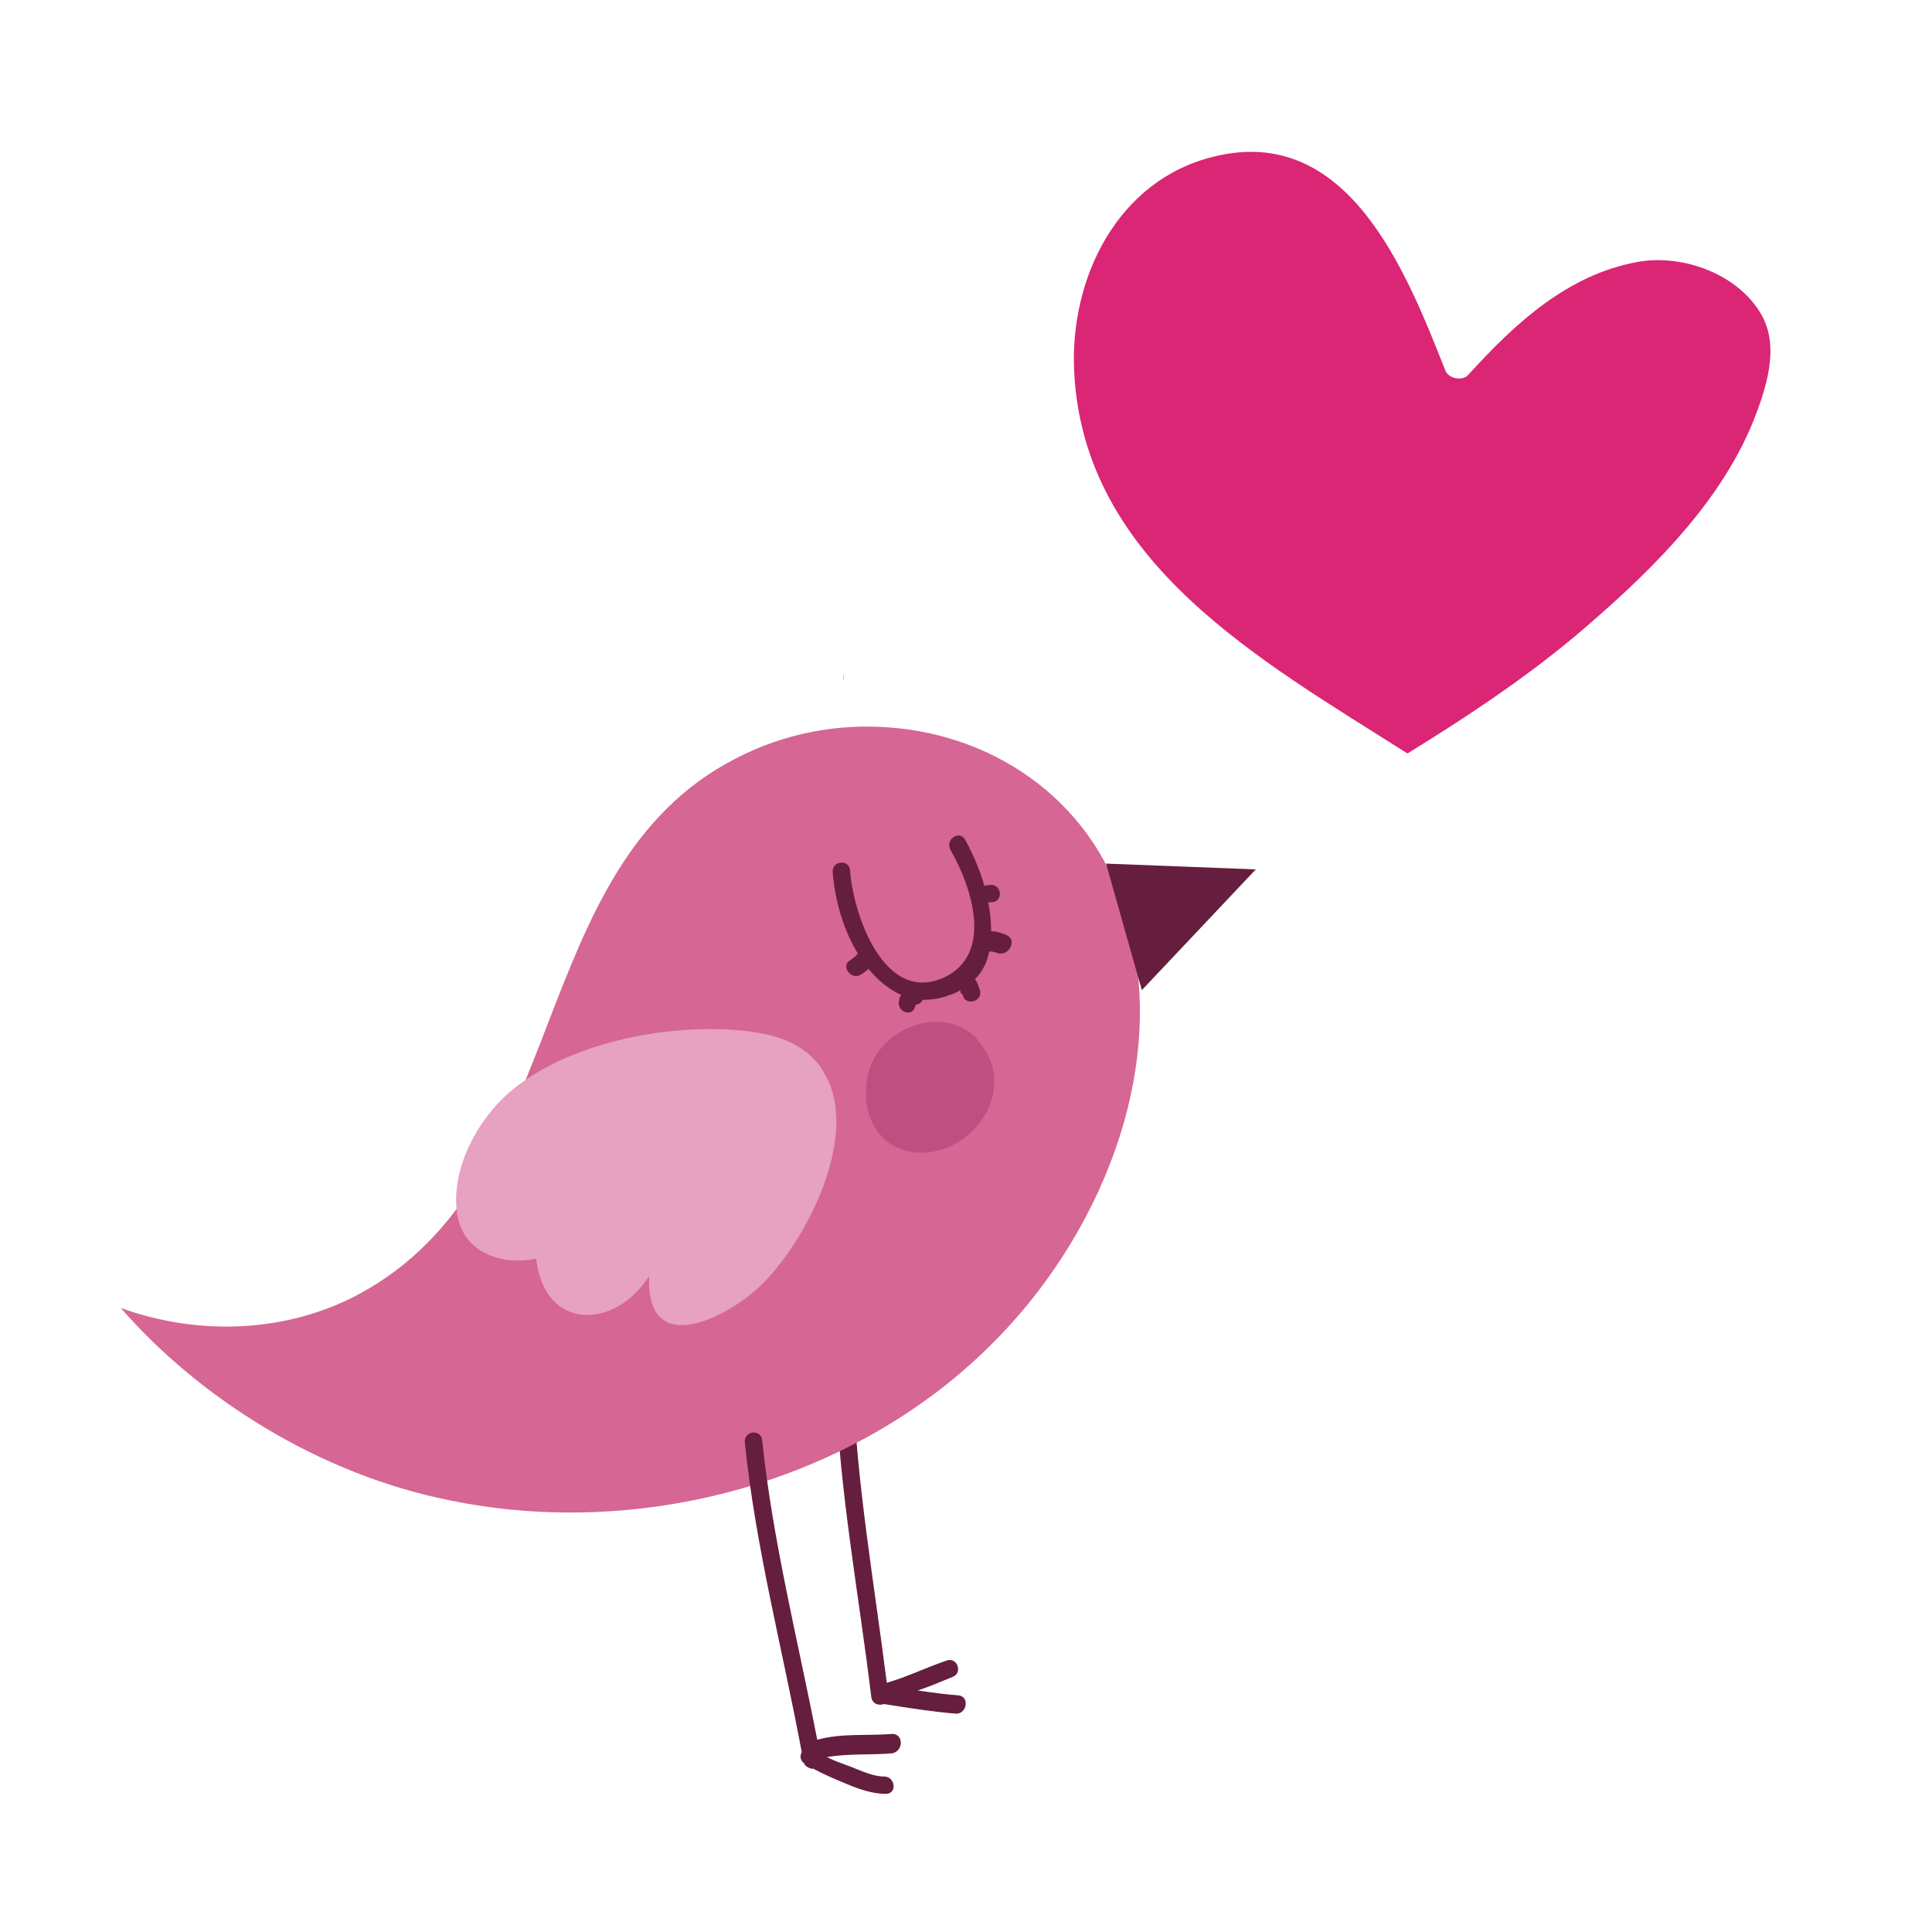 <?xml version="1.0" encoding="utf-8"?>
<!-- Generator: Adobe Illustrator 19.1.0, SVG Export Plug-In . SVG Version: 6.00 Build 0)  -->
<svg version="1.1" id="Layer_1" xmlns="http://www.w3.org/2000/svg" xmlns:xlink="http://www.w3.org/1999/xlink" x="0px" y="0px"
	 viewBox="0 0 200 200" style="enable-background:new 0 0 200 200;" xml:space="preserve">
<style type="text/css">
	.st0{fill:#661E3E;}
	.st1{fill:#E6A2C0;}
	.st2{fill:#D66693;}
	.st3{fill:#BE5081;}
	.st4{fill:#DB2575;}
</style>
<g>
	<path class="st0" d="M99.2,175.5c-1.4-0.1-2.8-0.3-4.2-0.5c1.2-0.4,2.4-0.9,3.6-1.4c1.1-0.4,0.5-2.1-0.6-1.7
		c-2.1,0.7-4.1,1.7-6.2,2.3c-1.3-10.3-3.1-20.5-3.5-30.8c0-1.2-1.9-1-1.8,0.2c0.4,10.8,2.4,21.4,3.7,32.1c0.1,0.7,0.8,0.9,1.3,0.7
		c2.5,0.4,5,0.8,7.5,1C100.1,177.4,100.4,175.6,99.2,175.5z"/>
	<path class="st1" d="M87.3,69.8c0,0.2,0,0.4,0,0.7C87.4,70.3,87.4,70,87.3,69.8z"/>
	<path class="st2" d="M92,75.3c-5.3-0.4-10.8,0.6-15.8,3.2C54.1,89.8,59.3,122.1,37.1,134c-7.5,4-16.6,4.3-24.6,1.4
		c8.1,9.3,20.5,17.2,34,19.9c19.7,4.1,41.7-1.8,56-16c11.2-11,18.5-28.3,14.3-43.8C113.7,83.3,103.3,76.1,92,75.3z"/>
	<path class="st1" d="M78.4,106.9c-8-1.3-19.6,0.8-25.8,6.3c-3.2,2.8-5.9,7.8-5.3,12.3c0.6,4.4,4.9,5.5,8.2,4.8
		c0.9,7.6,8.2,7.3,11.7,1.8c-0.4,9.2,9.2,3.8,12.4,0.1c4.6-5.1,9.1-14.9,5.9-20.8C84.4,109.2,82.2,107.5,78.4,106.9z"/>
	<path class="st0" d="M104.2,96.8c-0.5-0.2-1-0.4-1.6-0.4c0-1-0.1-2-0.3-3l0.4,0c1.2-0.1,1-1.9-0.2-1.8l-0.6,0.1
		c-0.5-1.8-1.3-3.5-2-4.8c-0.6-1-2.1,0-1.5,1.1c2.2,3.8,4.5,10.8-0.7,13.2c-6.2,2.8-9.4-6.6-9.7-11.1c-0.1-1.2-1.9-1-1.8,0.2
		c0.2,2.6,1,5.8,2.6,8.4c-0.2,0.3-0.5,0.5-0.8,0.7c-1,0.6,0.1,2.1,1.1,1.5c0.3-0.2,0.6-0.4,0.8-0.6c1,1.2,2.1,2.1,3.4,2.7
		c-0.1,0.1-0.2,0.3-0.2,0.5c-0.4,1.1,1.2,1.9,1.6,0.8c0-0.1,0.1-0.2,0.1-0.3c0.3,0,0.6-0.2,0.7-0.5c0.9,0,1.8-0.1,2.8-0.5
		c0.4-0.1,0.8-0.3,1.1-0.5c0,0.2,0.1,0.4,0.3,0.5c0,0,0,0,0,0.1c0.1,0.5,0.7,0.7,1.2,0.5c0.5-0.2,0.7-0.7,0.5-1.2
		c-0.1-0.3-0.2-0.6-0.3-0.8c-0.1-0.1-0.1-0.2-0.2-0.2c0.8-0.8,1.3-1.8,1.5-2.9c0,0,0.1,0,0.1,0c0.3,0,0.6,0.1,0.9,0.2
		C104.5,98.9,105.3,97.3,104.2,96.8z"/>
	<path class="st0" d="M92.3,179.5c-2.5,0.2-5.2-0.1-7.7,0.6c-2-10.3-4.6-20.5-5.7-31c-0.1-1.2-1.9-1-1.8,0.2
		c1.1,10.8,3.9,21.4,5.9,32.1c-0.2,0.3-0.2,0.8,0.2,1.1c0,0,0,0,0,0c0.2,0.4,0.6,0.6,1,0.6c1.1,0.6,2.3,1.1,3.5,1.6
		c1.2,0.5,2.6,1,4,1c1.2,0,1-1.8-0.2-1.8c-1.1,0-2.4-0.6-3.4-1c-0.8-0.3-1.7-0.6-2.5-1c2.2-0.4,4.6-0.2,6.8-0.4
		C93.6,181.2,93.5,179.4,92.3,179.5z"/>
	<polygon class="st0" points="118.2,102.5 130,90 114.5,89.4 	"/>
	<path class="st3" d="M100.9,107.3c-3.7-3.4-10.2-0.7-11.1,4.2c-0.9,4.6,2,8.6,6.9,7.7c5-1,8.5-7.1,4.5-11.5
		C101.1,107.5,101,107.4,100.9,107.3z"/>
</g>
<path class="st4" d="M111.2,38.5c-0.5-9.7,4.5-19.9,14.5-22.3c13.9-3.4,19.9,12,23.9,22.1c0.3,0.9,1.8,1.2,2.4,0.5
	c4.8-5.3,10.3-10.4,17.6-11.7c4.7-0.8,10.3,1.3,12.7,5.4c2,3.4,0.5,7.8-0.8,11.1c-3.6,8.9-11.3,16.2-18.5,22.3
	c-5.4,4.5-11.3,8.4-17.3,12.1C130.6,68.4,112.2,58.3,111.2,38.5z"/>
</svg>
